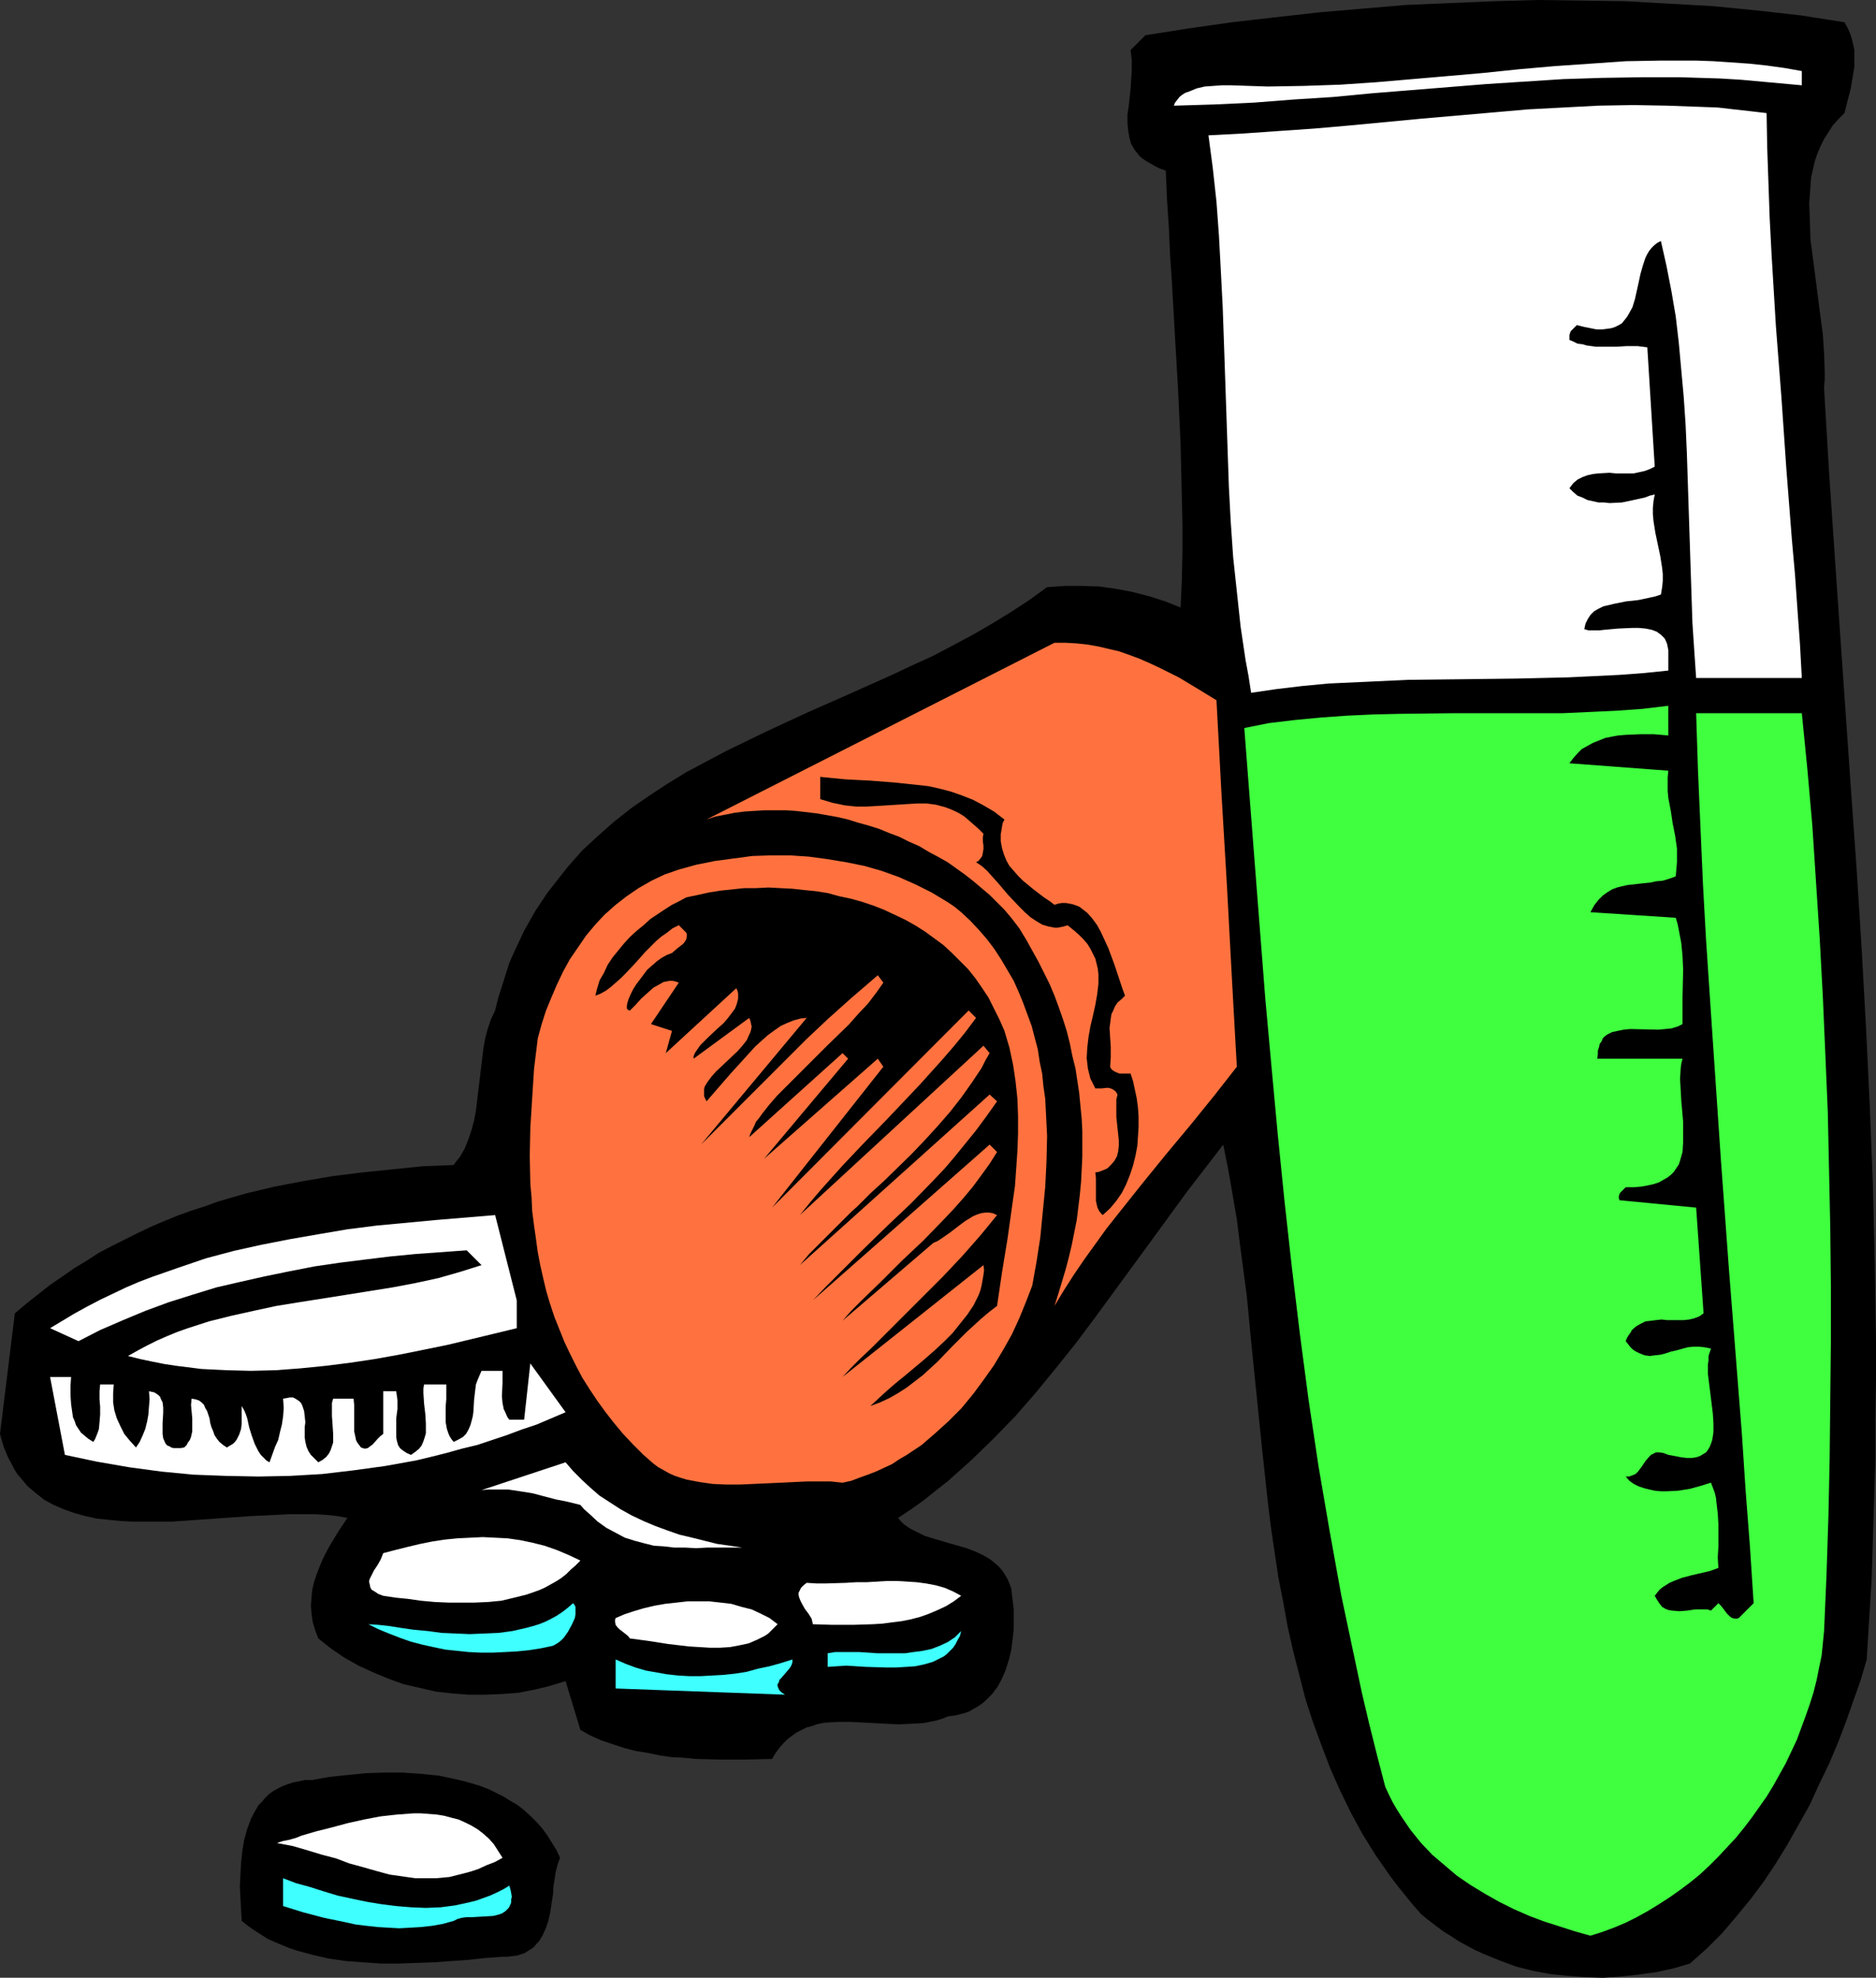 <?xml version="1.0" encoding="UTF-8" standalone="no"?>
<svg
   version="1.0"
   width="129.766mm"
   height="136.808mm"
   id="svg20"
   sodipodi:docname="Pills &amp; Test Tube.wmf"
   xmlns:inkscape="http://www.inkscape.org/namespaces/inkscape"
   xmlns:sodipodi="http://sodipodi.sourceforge.net/DTD/sodipodi-0.dtd"
   xmlns="http://www.w3.org/2000/svg"
   xmlns:svg="http://www.w3.org/2000/svg">
  <rect width="100%" height="100%" fill="#333333" stroke="none"/>
  <sodipodi:namedview
     id="namedview20"
     pagecolor="#ffffff"
     bordercolor="#000000"
     borderopacity="0.25"
     inkscape:showpageshadow="2"
     inkscape:pageopacity="0.0"
     inkscape:pagecheckerboard="0"
     inkscape:deskcolor="#d1d1d1"
     inkscape:document-units="mm" />
  <defs
     id="defs1">
    <pattern
       id="WMFhbasepattern"
       patternUnits="userSpaceOnUse"
       width="6"
       height="6"
       x="0"
       y="0" />
  </defs>
  <path
     style="fill:#000000;fill-opacity:1;fill-rule:evenodd;stroke:none"
     d="m 482.214,5.817 0.808,1.454 0.646,1.454 0.485,1.454 0.323,1.454 0.323,1.454 v 1.454 2.909 l -0.485,2.909 -0.485,2.909 -0.808,3.07 -0.808,3.232 -1.616,1.616 -1.454,1.616 -1.131,1.777 -1.131,1.777 -0.97,1.939 -0.808,1.939 -0.646,1.939 -0.485,2.101 -0.485,2.101 -0.162,2.262 -0.162,2.262 -0.162,2.262 0.162,4.686 0.162,4.848 0.646,4.848 0.646,5.009 1.293,10.018 0.646,4.848 0.323,4.848 0.162,4.686 v 2.262 l -0.162,2.262 1.293,21.814 1.454,21.329 1.454,21.168 1.454,20.844 1.454,20.844 1.454,20.521 1.293,20.521 1.131,20.521 0.97,20.36 0.808,20.36 0.485,20.36 0.323,20.521 v 10.18 l -0.162,10.341 v 10.341 l -0.323,10.341 -0.323,10.503 -0.323,10.341 -0.646,10.503 -0.646,10.665 -1.616,5.494 -1.939,5.494 -1.939,5.494 -2.101,5.494 -2.262,5.332 -2.586,5.332 -2.424,5.332 -2.909,5.171 -2.909,5.171 -3.07,5.009 -3.232,4.848 -3.394,4.524 -3.717,4.524 -3.717,4.363 -4.04,4.04 -4.363,3.878 -4.363,1.293 -4.525,0.97 -4.686,0.646 -4.525,0.485 -4.686,0.323 -4.525,-0.162 -4.525,-0.323 -4.686,-0.485 -4.363,-0.808 -4.525,-1.131 -4.363,-1.616 -4.363,-1.777 -2.101,-0.97 -2.101,-1.131 -2.101,-1.131 -1.939,-1.293 -2.101,-1.293 -1.939,-1.454 -2.101,-1.616 -1.778,-1.454 -2.262,-2.585 -2.101,-2.585 -1.939,-2.424 -1.939,-2.585 -3.717,-5.332 -3.394,-5.494 -3.07,-5.655 -2.747,-5.655 -2.586,-5.817 -2.262,-5.979 -2.262,-6.14 -1.939,-5.979 -1.616,-6.302 -1.616,-6.302 -1.454,-6.463 -1.131,-6.302 -1.293,-6.625 -0.97,-6.463 -0.97,-6.625 -0.808,-6.625 -1.454,-13.411 -2.747,-26.985 -1.293,-13.411 -1.778,-13.411 -0.808,-6.463 -1.131,-6.625 -1.131,-6.463 -1.293,-6.463 -4.848,6.302 -4.848,6.302 -9.534,13.088 -9.696,13.25 -4.848,6.625 -4.848,6.463 -5.171,6.463 -5.171,6.302 -5.333,6.14 -5.656,5.817 -5.818,5.655 -3.07,2.747 -3.07,2.747 -3.07,2.424 -3.232,2.585 -3.394,2.424 -3.394,2.262 0.646,0.808 0.808,0.808 1.616,1.131 1.939,0.97 1.939,0.97 2.101,0.646 4.363,1.293 2.262,0.646 2.262,0.646 2.101,0.808 2.101,0.97 1.939,1.131 1.778,1.454 0.808,0.808 0.646,0.808 0.646,0.97 0.646,1.131 0.485,1.131 0.485,1.293 0.323,2.747 0.323,2.585 v 2.747 2.747 l -0.323,2.747 -0.323,2.585 -0.646,2.585 -0.808,2.585 -0.97,2.262 -1.131,2.101 -1.454,1.939 -1.778,1.777 -0.97,0.808 -0.97,0.646 -1.131,0.646 -1.131,0.646 -1.293,0.485 -1.293,0.323 -1.454,0.323 -1.454,0.162 -1.616,0.646 -1.616,0.485 -3.232,0.646 -3.232,0.162 -3.232,0.162 -3.232,-0.162 -3.232,-0.162 -3.07,-0.162 -3.232,-0.162 h -2.909 l -3.07,0.162 -1.293,0.162 -1.454,0.323 -1.293,0.485 -1.293,0.323 -1.293,0.646 -1.293,0.646 -1.131,0.808 -1.293,0.97 -1.131,1.131 -0.97,1.131 -0.97,1.293 -0.97,1.616 -6.787,0.162 h -6.626 l -6.464,-0.162 -3.232,-0.323 -3.232,-0.162 -3.232,-0.485 -3.07,-0.646 -3.07,-0.485 -3.07,-0.808 -2.909,-0.97 -2.909,-0.97 -2.909,-1.293 -2.586,-1.454 -3.878,-12.765 -4.202,1.293 -4.04,0.97 -4.202,0.808 -4.363,0.323 -4.202,0.162 h -4.363 l -4.202,-0.323 -4.363,-0.485 -4.202,-0.97 -4.202,-0.97 -4.04,-1.454 -3.878,-1.616 -3.878,-1.777 -3.717,-2.101 -3.555,-2.424 -3.232,-2.585 -0.808,-2.101 -0.646,-2.101 -0.323,-2.262 -0.162,-2.101 0.162,-2.101 0.162,-1.939 0.485,-2.101 0.646,-1.939 0.808,-2.101 0.808,-1.939 0.97,-1.939 0.97,-1.777 2.262,-3.716 2.262,-3.393 -2.747,-0.485 -2.909,-0.323 -2.909,-0.162 h -3.232 -3.232 l -3.232,0.162 -6.787,0.323 -6.949,0.485 -6.949,0.485 -6.949,0.485 h -3.394 -3.394 -3.394 l -3.232,-0.162 -3.232,-0.323 -3.07,-0.323 -2.909,-0.646 -2.909,-0.808 -2.747,-0.97 -2.586,-1.131 -2.424,-1.293 L 9.373,390.387 7.272,388.61 5.494,386.509 4.525,385.378 3.717,384.086 3.07,382.793 2.262,381.339 1.616,379.884 0.97,378.269 0.485,376.653 0,374.875 l 3.878,-31.509 3.07,-2.585 3.07,-2.424 3.07,-2.424 3.07,-2.101 3.232,-2.262 3.232,-1.939 3.232,-2.101 3.394,-1.777 6.787,-3.393 3.394,-1.616 3.394,-1.454 3.555,-1.454 3.555,-1.293 3.555,-1.131 3.555,-1.293 7.272,-2.101 7.434,-1.777 7.595,-1.454 7.595,-1.293 7.757,-0.97 7.918,-0.808 7.918,-0.808 8.08,-0.323 0.808,-1.131 0.808,-0.97 1.293,-2.262 0.97,-2.424 0.808,-2.424 0.646,-2.424 0.485,-2.585 0.646,-5.494 0.323,-2.585 0.323,-2.747 0.646,-5.332 0.485,-2.747 0.646,-2.424 0.808,-2.424 1.131,-2.424 0.808,-3.232 0.97,-3.07 0.97,-3.07 0.97,-3.07 1.293,-2.909 1.293,-2.747 1.293,-2.747 1.454,-2.585 1.454,-2.585 1.616,-2.424 1.616,-2.424 1.778,-2.262 1.778,-2.262 1.778,-2.262 3.717,-4.201 4.202,-3.878 4.202,-3.716 4.525,-3.555 4.686,-3.232 4.686,-3.07 5.01,-3.07 5.171,-2.747 5.171,-2.747 5.333,-2.585 5.333,-2.585 10.827,-5.009 10.989,-4.848 10.827,-4.848 5.494,-2.585 5.333,-2.424 5.171,-2.747 5.171,-2.747 5.01,-2.909 5.01,-3.07 4.686,-3.07 4.686,-3.393 4.686,-0.323 h 4.525 l 4.525,0.162 4.525,0.646 4.202,0.808 4.363,1.131 4.04,1.293 4.04,1.616 0.323,-7.271 0.162,-7.271 v -7.11 l -0.162,-7.11 -0.323,-13.896 -0.646,-14.058 -0.808,-13.896 -0.808,-14.219 -0.485,-7.271 -0.323,-7.271 -0.485,-7.271 -0.323,-7.594 -1.454,-0.485 -1.293,-0.646 -1.131,-0.646 -1.131,-0.646 -0.97,-0.646 -0.808,-0.646 -0.646,-0.808 -0.646,-0.808 -0.485,-0.808 -0.485,-0.808 -0.485,-1.777 -0.323,-1.939 -0.162,-1.939 v -2.101 l 0.323,-2.101 0.485,-4.524 0.162,-2.424 0.162,-2.585 v -2.585 l -0.323,-2.585 3.878,-3.878 L 310.756,7.433 322.068,5.817 333.38,4.524 344.854,3.232 356.166,2.262 367.64,1.293 379.113,0.808 390.587,0.323 402.06,0 l 11.474,0.162 11.474,0.162 11.474,0.646 11.474,0.646 11.474,1.131 11.474,1.293 z"
     id="path1" />
  <path
     style="fill:#ffffff;fill-opacity:1;fill-rule:evenodd;stroke:none"
     d="m 471.063,22.299 -5.333,-0.485 -5.333,-0.485 -5.333,-0.485 -5.333,-0.323 -10.342,-0.323 h -10.342 l -10.181,0.162 -10.181,0.323 -10.019,0.646 -10.019,0.646 -20.038,1.616 -10.019,0.808 -10.181,0.97 -10.181,0.646 -10.342,0.808 -10.342,0.485 -10.666,0.323 0.323,-0.808 0.646,-0.808 0.485,-0.646 0.808,-0.646 0.808,-0.485 0.97,-0.323 1.939,-0.808 2.101,-0.485 2.262,-0.162 2.262,-0.162 h 2.262 l 4.848,0.162 4.848,0.162 9.373,-0.162 9.534,-0.323 9.534,-0.646 9.373,-0.808 9.373,-0.808 9.211,-0.808 9.373,-0.97 9.211,-0.808 9.373,-0.646 9.211,-0.646 9.211,-0.162 h 9.211 l 4.525,0.162 4.686,0.323 4.686,0.323 4.525,0.485 4.686,0.646 4.525,0.808 z"
     id="path2" />
  <path
     style="fill:#ffffff;fill-opacity:1;fill-rule:evenodd;stroke:none"
     d="m 461.852,29.57 0.162,9.049 0.323,9.21 0.323,9.21 0.485,9.372 1.131,18.744 1.454,18.744 1.293,18.744 1.454,18.582 0.808,9.049 0.646,9.21 0.646,8.887 0.485,8.887 H 443.43 l -0.485,-7.11 -0.485,-7.271 -0.485,-14.704 -0.485,-14.866 -0.485,-14.866 -0.323,-7.271 -0.485,-7.271 -0.646,-7.11 -0.646,-7.11 -0.808,-6.948 -1.131,-6.625 -1.293,-6.625 -1.454,-6.463 -0.97,0.485 -0.808,0.646 -0.646,0.646 -0.646,0.808 -0.485,0.808 -0.485,0.97 -0.646,1.939 -0.646,2.262 -0.485,2.262 -0.97,4.363 -0.646,2.101 -0.97,1.777 -0.485,0.808 -0.646,0.808 -0.646,0.808 -0.808,0.485 -0.97,0.485 -0.97,0.323 -1.131,0.162 -1.293,0.162 h -1.454 l -1.616,-0.323 -1.616,-0.323 -1.939,-0.485 -0.485,0.485 -0.323,0.323 -0.808,0.808 -0.162,0.485 -0.162,0.485 v 0.646 0.646 l 1.131,0.485 0.97,0.485 1.293,0.162 1.131,0.323 2.424,0.323 h 2.747 2.586 l 2.747,-0.162 h 2.747 l 2.586,0.323 1.939,31.186 -1.293,0.646 -1.293,0.485 -1.454,0.323 -1.454,0.323 h -3.07 -1.616 l -1.616,-0.162 -2.909,0.162 -1.454,0.162 -1.454,0.323 -1.293,0.485 -1.293,0.646 -1.131,0.97 -0.485,0.646 -0.485,0.646 0.97,0.97 1.131,0.97 1.293,0.485 1.293,0.646 1.454,0.323 1.454,0.323 h 1.454 l 1.454,0.162 3.232,-0.162 3.07,-0.646 2.909,-0.646 1.293,-0.485 1.293,-0.323 -0.323,1.777 -0.162,1.777 v 1.616 l 0.162,1.777 0.485,3.07 0.646,3.07 0.646,3.07 0.485,3.07 0.162,1.616 v 1.777 l -0.162,1.616 -0.323,1.939 -1.454,0.485 -1.454,0.323 -3.07,0.646 -3.07,0.323 -3.232,0.646 -1.293,0.323 -1.454,0.323 -1.293,0.646 -1.131,0.646 -0.97,0.97 -0.646,0.97 -0.646,1.293 -0.323,1.454 1.131,0.323 h 1.131 1.616 l 1.454,-0.162 3.555,-0.323 3.717,-0.162 h 1.616 l 1.778,0.162 1.616,0.323 1.293,0.485 1.131,0.808 0.485,0.485 0.485,0.485 0.323,0.646 0.323,0.808 0.162,0.808 0.162,0.808 v 5.332 l -6.302,0.646 -6.464,0.485 -6.626,0.323 -6.787,0.323 -6.787,0.162 -6.949,0.162 -14.059,0.162 -14.059,0.162 -6.949,0.323 -6.949,0.323 -6.949,0.323 -6.787,0.646 -6.787,0.808 -6.626,0.97 -0.646,-4.201 -0.808,-4.363 -1.293,-8.726 -0.97,-9.049 -0.97,-9.049 -0.646,-9.372 -0.485,-9.21 -0.646,-18.905 -0.646,-18.905 -0.323,-9.21 -0.485,-9.372 -0.485,-9.049 -0.646,-8.887 -0.97,-8.887 -1.131,-8.564 9.211,-0.485 9.211,-0.646 9.373,-0.646 9.211,-0.808 18.746,-1.777 18.584,-1.616 9.211,-0.808 9.211,-0.485 9.211,-0.485 9.05,-0.162 8.888,0.162 8.888,0.323 4.363,0.162 4.202,0.485 4.363,0.485 z"
     id="path3" />
  <path
     style="fill:#ff723f;fill-opacity:1;fill-rule:evenodd;stroke:none"
     d="m 318.028,183.075 0.646,11.957 0.646,12.119 1.454,24.561 0.646,12.119 0.646,11.957 0.646,11.634 0.323,5.817 0.323,5.655 -2.909,3.716 -2.909,3.716 -6.141,7.594 -6.464,7.756 -6.302,7.756 -6.302,7.918 -3.07,3.878 -2.909,4.04 -2.909,4.04 -2.747,4.04 -2.586,4.04 -2.424,4.04 0.97,-3.07 0.97,-3.232 0.97,-3.232 0.808,-3.07 0.808,-3.393 0.646,-3.232 0.646,-3.232 0.808,-6.625 0.323,-3.393 0.162,-3.232 0.162,-3.232 v -3.393 -3.393 l -0.162,-3.232 -0.323,-3.232 -0.323,-3.393 -0.485,-3.232 -0.485,-3.232 -0.808,-3.232 -0.646,-3.232 -0.808,-3.232 -0.97,-3.07 -1.131,-3.232 -1.131,-3.07 -1.293,-3.07 -1.454,-2.909 -1.454,-2.909 -1.616,-2.909 -1.616,-2.909 -1.778,-2.909 -2.101,-2.747 -1.778,-2.101 -1.939,-1.939 -1.939,-1.939 -2.101,-1.777 -2.101,-1.777 -2.262,-1.777 -4.525,-3.232 -2.586,-1.454 -2.424,-1.293 -2.424,-1.454 -2.586,-1.131 -2.586,-1.293 -2.586,-0.97 -2.747,-1.131 -2.586,-0.808 -2.909,-0.808 -2.586,-0.808 -2.747,-0.646 -2.747,-0.485 -2.747,-0.485 -2.747,-0.323 -2.747,-0.323 -2.586,-0.162 h -2.747 -2.586 l -2.747,0.162 -2.586,0.162 -2.586,0.323 -2.424,0.485 -2.586,0.485 -2.424,0.808 90.981,-46.213 h 2.909 l 2.909,0.162 2.909,0.323 2.747,0.485 2.747,0.646 2.747,0.646 2.747,0.97 2.586,0.97 2.586,1.131 2.424,1.131 5.171,2.585 4.848,2.909 z"
     id="path4" />
  <path
     style="fill:#3fff3f;fill-opacity:1;fill-rule:evenodd;stroke:none"
     d="m 436.158,192.285 -3.717,-0.323 h -3.717 l -3.717,0.162 -1.939,0.162 -1.778,0.323 -1.616,0.323 -1.616,0.646 -1.616,0.646 -1.454,0.808 -1.454,0.808 -1.131,1.131 -1.131,1.293 -0.97,1.293 25.856,1.939 -0.162,1.777 v 1.777 1.777 l 0.162,1.777 0.646,3.393 0.485,3.232 0.646,3.232 0.485,3.393 v 1.777 1.777 l -0.162,1.939 -0.162,1.777 -1.778,0.646 -1.616,0.485 -1.778,0.162 -1.454,0.323 -1.616,0.162 -1.454,0.162 -2.909,0.323 -1.454,0.323 -1.293,0.323 -1.293,0.485 -1.293,0.808 -1.131,0.808 -1.131,1.131 -1.131,1.454 -0.97,1.777 22.301,1.454 0.485,1.616 0.323,1.616 0.646,3.393 0.323,3.393 0.162,3.555 -0.162,7.11 v 3.555 3.555 l -1.293,0.646 -1.616,0.485 -1.616,0.162 -1.778,0.162 -7.434,-0.162 -1.616,0.162 -1.616,0.323 -1.454,0.323 -1.293,0.646 -0.646,0.485 -0.485,0.485 -0.323,0.808 -0.485,0.646 -0.162,0.808 -0.323,0.97 v 0.97 l -0.162,1.131 h 22.301 l -0.323,1.293 -0.162,1.293 -0.162,2.747 0.162,2.747 0.162,2.909 0.485,5.494 v 2.747 2.585 l -0.162,2.585 -0.323,1.131 -0.323,1.131 -0.323,0.97 -0.646,0.97 -0.646,0.97 -0.808,0.808 -0.808,0.646 -1.131,0.646 -1.131,0.646 -1.454,0.485 -1.454,0.323 -1.778,0.323 -1.939,0.162 h -2.101 l -0.323,0.323 -0.323,0.323 -0.808,0.808 -0.162,0.323 -0.162,0.485 v 0.646 l 0.162,0.485 20.038,1.939 1.939,27.631 -1.131,0.808 -1.293,0.485 -1.293,0.323 -1.454,0.162 h -4.363 l -1.454,-0.162 -1.454,0.162 -1.293,0.162 -1.454,0.162 -1.293,0.646 -1.131,0.646 -1.131,0.97 -0.323,0.646 -0.485,0.646 -0.485,0.808 -0.323,0.808 0.646,0.808 0.485,0.646 0.646,0.646 0.646,0.485 1.293,0.646 1.293,0.485 1.293,0.162 1.293,-0.162 1.454,-0.162 1.293,-0.323 1.454,-0.485 1.454,-0.323 2.909,-0.808 1.454,-0.162 h 1.616 l 1.454,0.162 1.616,0.323 -0.323,0.97 -0.323,0.97 v 1.131 l -0.162,1.131 v 2.424 l 0.323,2.585 0.646,5.171 0.323,2.585 0.162,2.585 v 2.262 l -0.162,1.131 -0.162,0.97 -0.323,0.97 -0.323,0.808 -0.485,0.808 -0.485,0.646 -0.808,0.485 -0.808,0.485 -0.97,0.323 -1.131,0.162 h -1.293 l -1.454,-0.162 -1.616,-0.323 -1.778,-0.323 -1.293,-0.485 -0.97,-0.162 h -0.97 l -0.646,0.323 -0.646,0.323 -0.485,0.485 -0.97,1.131 -0.97,1.454 -0.97,1.293 -0.646,0.646 -0.808,0.323 -0.808,0.323 h -0.97 l 0.97,1.131 1.131,0.808 1.293,0.646 1.454,0.485 1.293,0.323 1.454,0.323 1.616,0.162 h 1.454 l 3.07,-0.162 3.07,-0.485 2.909,-0.808 2.586,-0.808 0.485,1.293 0.485,1.293 0.323,1.293 0.162,1.454 0.323,2.747 0.162,2.747 v 5.817 l -0.162,2.909 0.162,2.747 -2.262,0.808 -4.848,1.131 -2.424,0.646 -2.101,0.808 -1.131,0.485 -1.778,1.131 -0.808,0.646 -0.646,0.808 -0.646,0.808 0.646,1.131 0.646,0.97 0.646,0.808 0.808,0.485 0.808,0.323 0.97,0.162 1.939,0.162 2.101,-0.162 0.97,-0.162 1.131,-0.162 h 2.101 0.97 l 0.97,0.323 1.939,-1.939 0.646,0.646 0.646,0.808 0.97,1.293 0.646,0.646 0.646,0.485 0.808,0.162 h 0.485 l 0.485,-0.162 3.878,-3.878 -0.97,-14.866 -1.131,-14.704 -0.97,-14.704 -1.131,-14.381 -2.262,-28.762 -2.101,-28.6 -1.939,-28.6 -0.97,-14.381 -0.97,-14.543 -0.808,-14.543 -0.646,-14.704 -0.646,-14.866 -0.485,-15.027 h 27.634 l 1.454,14.704 1.293,14.704 0.97,14.866 0.97,14.866 0.808,15.027 0.646,14.866 0.646,15.189 0.323,15.027 0.323,15.189 0.162,15.189 v 15.027 l -0.162,15.189 -0.162,15.189 -0.323,15.027 -0.485,15.027 -0.646,14.866 -0.323,3.232 -0.323,3.232 -0.646,3.07 -0.646,3.232 -0.808,3.232 -0.97,3.07 -1.131,3.232 -1.131,3.07 -1.131,3.07 -1.454,3.07 -1.454,3.07 -1.616,2.909 -1.616,2.909 -1.778,2.909 -1.939,2.747 -1.939,2.747 -2.101,2.747 -2.101,2.585 -2.262,2.424 -2.262,2.424 -2.424,2.424 -2.424,2.262 -2.586,2.101 -2.586,1.939 -2.747,1.939 -2.747,1.777 -2.909,1.777 -2.909,1.616 -2.909,1.454 -3.07,1.293 -3.07,1.131 -3.07,0.97 -4.04,-1.131 -4.04,-1.293 -4.04,-1.293 -3.878,-1.454 -4.04,-1.777 -3.878,-1.939 -3.717,-2.101 -3.717,-2.262 -3.555,-2.424 -3.232,-2.747 -3.232,-2.747 -2.909,-3.07 -2.747,-3.393 -2.424,-3.555 -1.131,-1.777 -1.131,-1.939 -0.97,-1.939 -0.97,-2.101 -2.101,-8.079 -2.101,-8.402 -1.939,-8.241 -1.778,-8.402 -1.778,-8.402 -1.778,-8.402 -3.07,-16.966 -2.909,-16.966 -2.586,-17.29 -2.262,-17.128 -2.101,-17.451 -1.939,-17.451 -1.778,-17.613 -1.616,-17.451 -1.616,-17.774 -2.747,-35.225 -2.747,-35.549 6.464,-1.293 6.787,-0.808 6.787,-0.646 6.787,-0.485 6.949,-0.323 7.11,-0.162 14.059,-0.162 h 14.221 14.059 l 7.11,-0.323 6.949,-0.323 6.787,-0.485 6.787,-0.808 z"
     id="path5" />
  <path
     style="fill:#000000;fill-opacity:1;fill-rule:evenodd;stroke:none"
     d="m 262.6,214.261 -0.485,0.97 -0.162,0.97 -0.323,1.939 v 1.777 l 0.323,1.777 0.485,1.616 0.646,1.616 0.808,1.454 1.131,1.293 1.131,1.293 1.293,1.293 2.747,2.262 2.747,2.101 1.454,0.97 1.293,0.97 0.97,-0.323 0.97,-0.162 h 0.97 l 0.97,0.162 0.808,0.162 0.97,0.323 0.808,0.323 0.646,0.485 1.454,1.131 1.293,1.454 1.293,1.777 0.97,1.777 0.97,2.101 0.97,2.101 1.616,4.363 1.454,4.363 0.646,1.939 0.646,1.777 -0.97,0.97 -0.97,0.808 -0.646,0.97 -0.485,1.131 -0.485,0.97 -0.162,1.131 -0.162,1.293 -0.162,1.131 0.162,2.585 0.162,2.424 v 2.585 l -0.162,2.585 0.323,0.646 0.646,0.485 0.646,0.323 0.808,0.323 h 1.616 1.293 l 0.646,1.939 0.485,2.262 0.485,2.262 0.323,2.424 0.162,2.424 v 2.585 l -0.162,2.585 -0.162,2.424 -0.485,2.585 -0.646,2.585 -0.808,2.424 -0.97,2.424 -1.131,2.262 -1.454,2.101 -1.616,1.939 -1.939,1.777 -0.485,-0.485 -0.485,-0.646 -0.323,-0.646 -0.162,-0.485 -0.323,-1.454 v -1.454 -1.454 -1.454 -1.616 l -0.162,-1.454 0.97,-0.162 0.808,-0.323 0.808,-0.323 0.646,-0.323 0.485,-0.485 0.485,-0.485 0.808,-0.97 0.646,-1.131 0.323,-1.293 0.162,-1.454 v -1.454 l -0.323,-3.07 -0.323,-3.07 v -1.616 -1.454 -1.454 l 0.323,-1.293 -0.485,-0.808 -0.646,-0.485 -0.646,-0.323 -0.808,-0.162 -1.616,0.162 h -1.616 l -0.646,-1.293 -0.646,-1.293 -0.323,-1.293 -0.323,-1.293 -0.162,-1.454 -0.162,-1.293 0.162,-2.747 0.323,-2.747 0.485,-2.747 0.646,-2.747 0.646,-2.909 0.485,-2.747 0.323,-2.747 v -2.585 l -0.162,-1.454 -0.323,-1.293 -0.323,-1.293 -0.646,-1.293 -0.646,-1.293 -0.808,-1.293 -0.97,-1.131 -1.293,-1.293 -1.293,-1.131 -1.616,-1.293 -0.97,0.323 -0.808,0.162 -0.808,0.162 h -0.808 l -1.616,-0.323 -1.616,-0.485 -1.616,-0.97 -1.454,-0.97 -1.454,-1.293 -1.454,-1.454 -2.909,-3.07 -2.747,-3.232 -1.454,-1.616 -1.293,-1.454 -1.454,-1.293 -1.454,-0.97 0.646,-0.323 0.646,-0.808 0.323,-0.485 0.162,-0.808 0.162,-0.97 v -0.97 l -0.162,-1.131 v -0.97 l 0.162,-0.97 -1.293,-1.293 -1.293,-1.131 -1.293,-1.131 -1.131,-0.97 -1.293,-0.808 -1.293,-0.646 -1.131,-0.485 -1.293,-0.485 -2.424,-0.646 -2.424,-0.323 h -2.424 l -2.586,0.162 -2.586,0.162 -2.586,0.162 -2.586,0.162 -2.909,0.162 h -2.747 l -3.07,-0.323 -1.454,-0.323 -1.616,-0.323 -1.616,-0.485 -1.616,-0.485 v -5.817 l 3.232,0.323 3.394,0.323 3.07,0.162 3.232,0.162 6.302,0.485 3.07,0.323 3.07,0.323 2.909,0.323 2.909,0.646 3.07,0.808 2.747,0.97 2.909,1.131 2.747,1.454 2.747,1.616 z"
     id="path6" />
  <path
     style="fill:#ff723f;fill-opacity:1;fill-rule:evenodd;stroke:none"
     d="m 251.288,238.498 2.424,2.262 2.262,2.424 2.101,2.424 1.939,2.585 1.778,2.747 1.616,2.747 1.616,2.747 1.293,2.909 1.131,2.747 1.131,3.07 1.131,3.07 0.808,3.07 0.808,3.07 0.485,3.232 0.646,3.07 0.323,3.232 0.485,3.393 0.162,3.232 0.323,6.463 -0.162,6.787 -0.323,6.463 -0.646,6.625 -0.646,6.625 -0.97,6.302 -1.131,6.302 -1.616,4.201 -1.778,4.363 -1.939,4.201 -2.262,4.04 -2.424,4.04 -2.747,3.878 -2.747,3.716 -3.07,3.716 -3.394,3.393 -3.394,3.07 -3.555,3.07 -3.878,2.585 -1.939,1.131 -1.939,1.293 -2.101,0.97 -2.101,0.97 -2.101,0.808 -2.262,0.808 -2.101,0.808 -2.262,0.485 -3.07,-0.323 h -3.07 -3.232 l -3.394,0.162 -3.394,0.162 -3.555,0.162 -7.11,0.323 h -3.555 l -3.555,-0.162 -3.394,-0.485 -3.394,-0.646 -1.616,-0.485 -1.454,-0.485 -1.454,-0.646 -1.454,-0.808 -1.454,-0.808 -1.293,-0.97 -1.293,-1.131 -1.293,-1.131 -2.747,-2.747 -2.586,-2.747 -2.424,-2.909 -2.262,-2.909 -2.101,-2.909 -1.939,-2.909 -1.939,-3.07 -1.616,-3.07 -1.616,-3.232 -1.454,-3.07 -1.293,-3.232 -1.293,-3.232 -1.131,-3.393 -0.97,-3.232 -0.808,-3.393 -0.808,-3.555 -0.646,-3.393 -0.485,-3.555 -0.485,-3.393 -0.485,-3.716 -0.162,-3.555 -0.323,-3.555 -0.162,-7.433 0.162,-7.433 0.485,-7.756 0.485,-7.594 0.97,-7.918 0.97,-3.555 1.131,-3.555 1.454,-3.555 1.454,-3.393 1.616,-3.393 1.778,-3.232 2.101,-3.07 2.101,-3.07 2.424,-2.909 2.424,-2.585 2.909,-2.585 2.909,-2.262 3.07,-2.101 3.394,-1.939 3.394,-1.616 3.717,-1.293 4.686,-1.293 4.848,-0.97 4.848,-0.646 4.848,-0.646 4.848,-0.162 h 5.01 l 4.848,0.323 4.848,0.646 4.848,0.808 4.848,0.97 4.525,1.293 4.525,1.616 4.363,1.939 4.202,2.101 4.04,2.424 1.939,1.293 z"
     id="path7" />
  <path
     style="fill:#000000;fill-opacity:1;fill-rule:evenodd;stroke:none"
     d="m 262.6,269.522 1.293,4.363 0.97,4.524 0.646,4.363 0.485,4.524 0.162,4.524 v 4.524 l -0.162,4.524 -0.323,4.686 -0.323,4.524 -0.646,4.524 -1.293,9.21 -1.454,8.887 -1.293,8.726 -2.101,1.616 -2.101,1.777 -3.878,3.555 -3.717,3.716 -3.717,3.878 -3.878,3.555 -2.101,1.616 -2.101,1.616 -2.262,1.454 -2.262,1.293 -2.424,1.131 -2.586,0.97 2.101,-1.939 2.101,-1.939 2.424,-2.101 2.586,-2.101 5.01,-4.201 2.586,-2.262 2.424,-2.262 2.262,-2.262 1.939,-2.424 1.939,-2.424 1.616,-2.424 0.646,-1.293 0.646,-1.293 0.485,-1.293 0.323,-1.293 0.485,-2.747 0.162,-1.293 -0.162,-1.293 -36.845,29.247 2.262,-2.424 2.586,-2.585 2.586,-2.424 2.586,-2.585 5.333,-5.332 5.494,-5.494 5.333,-5.332 5.171,-5.494 2.424,-2.747 2.262,-2.585 2.262,-2.747 2.101,-2.585 -1.131,-0.485 -0.97,-0.162 h -0.97 l -1.131,0.162 -0.97,0.323 -1.131,0.485 -2.101,1.293 -1.939,1.454 -2.101,1.616 -2.101,1.454 -0.97,0.646 -1.131,0.485 -23.755,20.36 2.262,-2.585 2.586,-2.585 5.333,-5.171 5.333,-5.332 5.656,-5.332 5.333,-5.494 2.747,-2.909 2.424,-2.747 2.424,-2.909 2.262,-3.07 2.101,-2.909 1.939,-3.07 -1.939,-1.939 -46.218,40.719 3.394,-3.555 3.394,-3.393 3.232,-3.232 3.232,-3.232 6.302,-6.14 6.141,-5.817 5.818,-5.979 2.909,-3.07 2.747,-3.232 2.747,-3.393 2.747,-3.393 2.747,-3.716 2.747,-3.878 -1.939,-1.777 -49.611,44.597 2.424,-2.909 2.909,-2.909 3.07,-3.07 3.232,-3.232 1.616,-1.616 1.778,-1.616 3.394,-3.393 3.717,-3.393 7.11,-6.948 3.394,-3.555 3.394,-3.716 3.232,-3.716 2.909,-3.716 2.747,-3.878 2.586,-3.878 0.97,-1.939 1.131,-1.939 -1.616,-1.939 -47.995,44.274 2.747,-3.393 2.747,-3.232 5.656,-6.302 5.656,-5.979 5.818,-5.979 5.818,-6.14 2.909,-3.07 2.909,-3.232 2.909,-3.232 3.07,-3.555 2.909,-3.555 2.909,-3.878 -1.939,-1.939 -51.389,51.545 29.088,-36.841 -1.454,-2.101 -29.734,26.177 21.978,-26.177 -1.454,-1.454 -24.402,21.975 0.323,-0.97 0.485,-0.97 0.485,-0.97 0.485,-1.131 0.808,-0.97 0.808,-1.131 1.778,-2.262 2.101,-2.424 2.424,-2.424 2.586,-2.585 2.586,-2.585 5.494,-5.494 5.656,-5.494 2.424,-2.747 2.586,-2.747 2.101,-2.747 1.939,-2.747 -1.454,-1.939 -3.555,3.07 -3.394,2.909 -3.07,2.747 -3.07,2.747 -2.909,2.747 -2.747,2.585 -5.171,5.171 -5.171,5.171 -2.747,2.747 -2.586,2.585 -2.747,2.747 -2.909,2.909 -2.909,2.909 -3.232,3.232 27.634,-33.125 -1.616,0.162 -1.778,0.485 -1.616,0.646 -1.778,0.808 -1.616,1.131 -1.778,1.293 -1.616,1.454 -1.616,1.454 -3.232,3.555 -3.232,3.555 -3.232,3.716 -3.07,3.555 -0.323,-0.646 -0.323,-0.646 v -0.646 -0.485 -0.808 l 0.162,-0.646 0.808,-1.293 0.97,-1.293 1.131,-1.293 2.747,-2.585 2.909,-2.747 1.293,-1.454 1.131,-1.454 0.646,-1.454 0.323,-0.646 0.162,-0.646 0.162,-0.808 -0.162,-0.646 -0.162,-0.808 -0.323,-0.808 -14.544,10.665 v -0.323 -0.323 l 0.323,-0.808 0.646,-0.97 0.808,-1.131 0.97,-0.97 1.131,-1.131 2.586,-2.424 1.293,-1.131 1.131,-1.293 0.97,-1.293 0.97,-1.293 0.485,-1.293 0.323,-1.293 v -0.808 -0.646 l -0.162,-0.646 -0.323,-0.646 -18.422,16.966 1.616,-5.817 -5.494,-1.777 7.272,-10.826 -0.808,-0.323 -0.808,-0.162 h -0.808 l -0.808,0.162 -0.808,0.162 -0.808,0.485 -1.778,0.97 -1.616,1.454 -1.616,1.454 -1.454,1.616 -1.454,1.454 h -0.162 l -0.323,-0.162 -0.323,-0.323 v -0.808 l 0.162,-0.808 0.323,-0.97 0.485,-1.131 0.646,-1.293 0.808,-1.293 0.97,-1.293 0.97,-1.293 0.97,-1.293 1.293,-1.131 1.293,-1.131 1.131,-0.808 1.454,-0.808 1.293,-0.485 1.293,-1.131 1.454,-1.131 0.485,-0.485 0.485,-0.808 0.162,-0.808 v -0.485 l -0.162,-0.485 -1.939,-1.939 -1.616,0.808 -1.454,1.131 -1.616,1.131 -1.293,1.131 -2.747,2.747 -2.586,2.909 -2.586,2.747 -1.293,1.293 -1.293,1.131 -1.293,1.131 -1.293,0.97 -1.454,0.808 -1.293,0.485 0.485,-1.939 0.646,-2.101 1.131,-1.939 0.97,-2.101 1.293,-1.939 1.454,-1.777 1.454,-1.777 1.616,-1.777 1.778,-1.616 1.778,-1.454 1.778,-1.616 1.939,-1.293 1.939,-1.293 1.778,-1.131 1.939,-0.97 1.778,-0.97 3.07,-0.646 2.909,-0.646 3.07,-0.485 3.07,-0.323 3.07,-0.323 h 3.07 l 3.232,-0.162 3.07,0.162 3.232,0.162 2.909,0.323 3.232,0.323 3.07,0.485 2.909,0.808 3.07,0.646 2.909,0.808 2.909,0.97 2.909,1.131 2.747,1.293 2.747,1.293 2.586,1.454 2.586,1.616 2.424,1.777 2.424,1.777 2.262,2.101 2.101,2.101 2.101,2.101 1.939,2.424 1.778,2.585 1.616,2.424 1.454,2.909 1.454,2.909 z"
     id="path8" />
  <path
     style="fill:#ffffff;fill-opacity:1;fill-rule:evenodd;stroke:none"
     d="m 135.097,339.973 v 7.271 l -5.979,1.454 -12.12,2.909 -6.302,1.293 -6.464,1.293 -6.302,1.131 -6.464,0.97 -6.464,0.808 -6.464,0.646 -6.464,0.485 -6.464,0.162 -6.464,-0.162 -6.464,-0.323 -6.464,-0.808 -3.232,-0.485 -3.232,-0.646 -3.07,-0.646 -3.232,-0.808 2.586,-1.454 2.424,-1.293 2.586,-1.293 2.586,-1.131 2.747,-1.131 2.747,-0.97 5.494,-1.777 5.818,-1.454 5.818,-1.293 5.979,-1.293 5.979,-0.97 12.282,-1.939 12.12,-1.939 5.979,-1.131 5.979,-1.293 5.656,-1.616 5.656,-1.777 -3.878,-3.878 -13.413,0.97 -6.626,0.646 -6.626,0.808 -6.464,0.808 -6.626,0.97 -6.626,1.293 -6.302,1.293 -6.464,1.454 -6.302,1.454 -6.302,1.939 -6.141,1.939 -6.141,2.262 -5.818,2.424 -5.979,2.585 -5.656,2.909 -7.434,-3.393 3.232,-1.939 3.232,-1.939 3.232,-1.777 3.394,-1.777 3.394,-1.616 3.394,-1.616 3.394,-1.454 3.394,-1.293 6.949,-2.424 7.11,-2.424 7.272,-1.939 7.272,-1.616 7.434,-1.454 7.434,-1.293 7.595,-1.293 7.595,-0.97 15.514,-1.454 15.514,-1.293 z"
     id="path9" />
  <path
     style="fill:#ffffff;fill-opacity:1;fill-rule:evenodd;stroke:none"
     d="m 147.864,369.22 -7.595,3.232 -3.878,1.293 -3.878,1.454 -3.878,1.293 -3.878,1.293 -4.04,0.97 -4.04,1.131 -3.878,0.97 -4.04,0.97 -8.08,1.454 -8.242,1.131 -8.242,0.97 -8.403,0.485 -8.242,0.162 -8.403,-0.162 -8.565,-0.323 -8.403,-0.808 -8.403,-1.131 -8.403,-1.454 -8.403,-1.777 -3.878,-20.36 h 5.494 l -0.162,2.262 v 2.424 l 0.162,2.424 0.323,2.262 0.162,1.131 0.485,1.131 0.323,0.97 0.646,0.97 0.646,0.97 0.97,0.808 0.97,0.808 1.293,0.808 0.485,-0.808 0.323,-0.808 0.323,-0.808 0.323,-0.97 0.162,-1.777 0.162,-1.939 v -2.101 l -0.162,-1.939 v -2.101 l 0.162,-1.777 h 3.555 l -0.162,2.262 v 2.424 l 0.323,2.101 0.646,2.101 0.97,2.101 0.97,1.939 1.454,1.777 1.616,1.777 0.97,-1.454 0.808,-1.777 0.646,-1.616 0.485,-1.939 0.323,-1.777 0.162,-2.101 0.162,-1.939 -0.162,-2.101 0.808,0.162 0.646,0.162 0.485,0.323 0.485,0.323 0.485,0.485 0.162,0.485 0.485,0.97 0.162,1.293 v 1.454 l -0.162,2.747 v 1.454 1.293 l 0.162,1.131 0.485,1.131 0.162,0.323 0.485,0.485 0.485,0.162 0.485,0.323 0.646,0.162 h 0.808 0.97 l 0.97,-0.162 0.646,-0.646 0.323,-0.646 0.485,-0.646 0.323,-0.808 0.323,-1.454 v -1.777 -1.616 l -0.323,-3.555 0.162,-1.616 0.97,0.162 0.97,0.323 0.646,0.485 0.646,0.646 0.323,0.808 0.485,0.808 0.646,1.939 0.162,1.131 0.323,1.131 0.485,1.131 0.323,0.97 0.646,0.97 0.646,0.808 0.97,0.808 0.97,0.646 0.808,-0.485 0.808,-0.485 0.485,-0.485 0.485,-0.646 0.323,-0.646 0.323,-0.646 0.485,-1.454 0.162,-1.454 v -1.454 -1.616 -1.454 l 0.485,0.808 0.323,0.646 0.323,0.808 0.323,0.97 0.485,2.262 0.646,2.101 0.808,2.262 0.97,1.939 0.646,0.97 0.646,0.646 0.808,0.808 0.808,0.485 1.454,-4.04 0.808,-1.777 0.485,-2.101 0.485,-1.939 0.323,-2.101 0.162,-2.262 -0.162,-2.424 0.97,-0.162 0.808,-0.162 h 0.808 l 0.646,0.323 0.485,0.323 0.485,0.323 0.485,0.485 0.323,0.646 0.485,1.454 0.162,1.454 0.162,1.454 -0.162,1.293 v 1.293 1.454 l 0.162,1.131 0.323,1.293 0.485,1.131 0.646,0.97 0.97,0.97 0.97,0.97 1.131,-0.646 0.97,-0.808 0.646,-0.808 0.485,-0.97 0.323,-0.97 0.323,-0.97 v -1.131 -1.131 l -0.162,-2.424 -0.162,-2.262 v -2.424 -0.97 l 0.323,-1.131 h 5.333 l 0.162,1.616 v 3.555 1.616 1.777 l 0.323,1.454 0.162,0.808 0.323,0.646 0.485,0.646 0.485,0.646 0.485,0.162 0.485,0.162 0.808,-0.162 0.646,-0.485 0.646,-0.485 1.293,-1.454 0.646,-0.646 0.808,-0.646 v -11.149 h 3.394 l 0.162,1.131 0.162,1.131 v 2.424 l -0.323,2.424 v 2.585 1.131 1.131 l 0.162,0.97 0.323,1.131 0.485,0.808 0.808,0.646 0.97,0.646 1.131,0.485 1.131,-0.808 0.97,-0.808 0.646,-0.808 0.485,-1.131 0.323,-0.97 0.323,-1.131 v -1.293 -1.293 l -0.162,-2.585 -0.162,-1.293 -0.162,-1.454 -0.162,-2.585 v -1.131 l 0.162,-1.131 h 5.818 v 1.777 2.101 l -0.162,1.939 v 2.101 1.939 l 0.323,1.777 0.323,0.97 0.323,0.808 0.485,0.808 0.646,0.808 1.293,-0.646 1.131,-0.646 0.808,-0.808 0.646,-1.131 0.485,-1.131 0.323,-1.131 0.323,-1.293 0.162,-1.293 0.162,-2.909 0.323,-2.747 0.162,-1.293 0.485,-1.293 0.485,-1.131 0.485,-1.131 h 5.494 v 1.616 1.616 l -0.162,3.393 0.162,1.777 0.323,1.616 0.323,0.646 0.646,1.454 0.485,0.646 h 3.878 l 1.616,-14.704 z"
     id="path10" />
  <path
     style="fill:#ffffff;fill-opacity:1;fill-rule:evenodd;stroke:none"
     d="m 194.081,404.607 h -6.302 -2.909 l -2.909,0.162 -2.747,-0.162 h -2.909 l -2.747,-0.323 -2.586,-0.162 -2.586,-0.646 -2.424,-0.646 -2.586,-0.808 -2.424,-1.293 -2.424,-1.293 -2.262,-1.616 -2.262,-2.101 -1.293,-1.131 -0.97,-1.131 -3.232,-0.808 -3.232,-0.646 -3.07,-0.808 -3.07,-0.808 -3.07,-0.485 -3.232,-0.485 h -1.616 -3.555 l -1.778,0.162 21.978,-7.271 1.939,2.262 2.262,2.262 2.262,2.101 2.424,2.101 2.747,1.777 2.747,1.777 2.909,1.616 3.07,1.454 3.07,1.293 3.07,1.131 3.232,1.131 3.394,0.808 3.232,0.808 3.232,0.808 3.394,0.485 z"
     id="path11" />
  <path
     style="fill:#ffffff;fill-opacity:1;fill-rule:evenodd;stroke:none"
     d="m 151.742,408 -1.293,1.293 -1.293,1.131 -1.131,1.131 -1.454,1.131 -1.293,0.808 -2.909,1.616 -1.454,0.646 -3.232,1.131 -3.232,0.808 -3.394,0.808 -3.394,0.323 -3.555,0.162 h -3.555 -3.394 l -3.555,-0.162 -3.555,-0.323 -3.394,-0.485 -3.232,-0.323 -3.232,-0.485 -1.293,-0.485 -0.97,-0.646 -0.808,-0.485 -0.323,-0.646 -0.162,-0.808 -0.162,-0.646 0.162,-0.646 0.323,-0.646 0.808,-1.616 0.97,-1.454 0.808,-1.454 0.323,-0.808 0.323,-0.808 3.07,-0.808 3.232,-0.808 3.394,-0.808 3.232,-0.646 3.232,-0.485 3.232,-0.323 3.394,-0.162 3.232,-0.162 3.232,0.162 3.232,0.162 3.394,0.485 3.07,0.646 3.232,0.808 3.232,1.131 3.07,1.293 z"
     id="path12" />
  <path
     style="fill:#ffffff;fill-opacity:1;fill-rule:evenodd;stroke:none"
     d="m 251.288,417.21 -1.939,1.454 -2.101,1.293 -2.101,0.97 -2.262,0.97 -2.262,0.808 -2.424,0.646 -2.424,0.485 -2.586,0.323 -2.424,0.323 -2.586,0.162 -5.171,0.162 h -5.333 l -5.171,-0.162 -0.162,-0.808 -0.162,-0.646 -0.808,-1.293 -0.97,-1.293 -0.808,-1.454 -0.323,-0.646 -0.323,-0.808 -0.162,-0.646 v -0.646 l 0.323,-0.646 0.323,-0.646 0.646,-0.646 0.808,-0.646 2.586,0.162 h 2.424 l 5.333,-0.162 2.586,-0.162 h 2.747 l 5.333,-0.323 h 2.586 l 2.586,0.162 2.586,0.162 2.424,0.323 2.586,0.485 2.262,0.646 2.262,0.97 z"
     id="path13" />
  <path
     style="fill:#3fffff;fill-opacity:1;fill-rule:evenodd;stroke:none"
     d="m 144.47,430.299 -3.07,0.646 -3.07,0.485 -3.232,0.323 -3.07,0.162 -3.232,0.162 h -3.07 l -3.232,-0.162 -3.07,-0.323 -3.07,-0.323 -3.07,-0.646 -2.909,-0.646 -3.07,-0.808 -2.747,-0.97 -2.909,-1.131 -2.747,-1.131 -2.586,-1.293 2.586,0.162 2.909,0.323 3.07,0.485 3.394,0.485 3.555,0.323 3.555,0.485 3.717,0.162 3.717,0.162 3.878,-0.162 3.717,-0.162 3.555,-0.485 3.555,-0.808 1.778,-0.485 1.616,-0.485 1.616,-0.646 1.616,-0.808 1.454,-0.808 1.454,-0.97 1.454,-1.131 1.293,-1.131 0.323,0.323 0.323,0.646 v 0.485 0.646 0.808 l -0.162,0.97 -0.808,1.777 -0.97,1.777 -1.131,1.616 -0.646,0.646 -0.808,0.646 -0.808,0.485 z"
     id="path14" />
  <path
     style="fill:#ffffff;fill-opacity:1;fill-rule:evenodd;stroke:none"
     d="m 203.293,424.643 -0.808,0.808 -0.808,0.808 -0.808,0.808 -0.97,0.646 -1.939,0.97 -2.262,0.97 -2.262,0.485 -2.586,0.485 -2.586,0.162 h -2.747 l -2.586,-0.162 -2.747,-0.162 -5.494,-0.646 -5.171,-0.808 -2.424,-0.323 -2.424,-0.323 -0.485,-0.646 -0.808,-0.646 -1.454,-1.131 -0.485,-0.485 -0.485,-0.646 -0.162,-0.808 v -0.485 l 0.162,-0.485 2.262,-0.97 2.424,-0.808 2.747,-0.808 2.747,-0.646 2.747,-0.485 2.909,-0.323 2.909,-0.323 h 3.07 2.747 l 2.909,0.323 2.747,0.323 2.747,0.808 2.586,0.646 2.424,1.131 2.262,1.131 z"
     id="path15" />
  <path
     style="fill:#3fffff;fill-opacity:1;fill-rule:evenodd;stroke:none"
     d="m 216.382,435.792 v -3.555 l 1.939,-0.323 h 1.939 2.101 2.262 l 4.686,0.323 h 4.848 2.424 l 2.262,-0.323 2.424,-0.323 2.262,-0.485 2.101,-0.808 2.101,-0.97 1.939,-1.293 1.616,-1.616 -0.323,1.293 -0.646,1.131 -0.485,0.97 -0.646,0.97 -0.808,0.808 -0.808,0.808 -0.808,0.646 -0.97,0.485 -0.97,0.485 -0.97,0.485 -2.262,0.646 -2.262,0.485 -2.424,0.162 -2.586,0.162 h -2.586 l -5.333,-0.162 -5.171,-0.323 -2.424,0.162 z"
     id="path16" />
  <path
     style="fill:#3fffff;fill-opacity:1;fill-rule:evenodd;stroke:none"
     d="m 207.171,433.853 v 0.646 l -0.162,0.646 -0.323,0.646 -0.485,0.646 -0.97,1.131 -0.97,1.131 -0.485,0.485 -0.162,0.646 -0.323,0.485 v 0.485 l 0.162,0.485 0.323,0.646 0.485,0.485 0.97,0.646 -44.278,-1.616 v -7.594 l 2.586,1.131 2.586,0.97 2.747,0.808 2.747,0.485 2.747,0.485 2.909,0.323 2.909,0.162 h 3.07 l 2.909,-0.162 2.909,-0.162 3.07,-0.323 3.07,-0.485 2.909,-0.808 3.07,-0.646 2.909,-0.808 z"
     id="path17" />
  <path
     style="fill:#000000;fill-opacity:1;fill-rule:evenodd;stroke:none"
     d="m 146.409,485.722 -0.646,1.777 -0.485,1.939 -0.323,2.101 -0.323,2.101 v 1.131 l -0.162,1.131 -0.323,2.101 -0.323,2.101 -0.485,2.101 -0.646,1.939 -0.808,1.777 -0.97,1.616 -0.646,0.646 -0.646,0.808 -0.646,0.485 -0.808,0.485 -0.97,0.646 -0.97,0.323 -0.97,0.323 -1.293,0.162 -1.293,0.162 h -1.293 l -4.363,0.323 -4.525,0.485 -4.525,0.323 -4.525,0.323 -4.686,0.162 -4.686,0.162 h -4.525 l -4.686,-0.323 -4.363,-0.323 -4.525,-0.646 -4.202,-0.97 -4.202,-1.131 -1.939,-0.646 -1.939,-0.808 -1.939,-0.808 -1.778,-0.808 -1.778,-1.131 -1.778,-1.131 -1.616,-1.131 -1.616,-1.293 -0.162,-2.909 -0.162,-3.07 -0.162,-3.07 0.162,-3.07 0.162,-3.07 0.323,-3.07 0.485,-2.909 0.808,-2.909 0.97,-2.585 0.646,-1.293 0.646,-1.131 0.646,-1.131 0.97,-0.97 0.808,-0.97 0.97,-0.97 1.131,-0.808 1.131,-0.646 1.293,-0.646 1.293,-0.485 1.454,-0.485 1.616,-0.323 1.616,-0.323 h 1.778 l 4.525,-0.808 4.686,-0.485 4.848,-0.485 4.686,-0.162 h 4.848 l 4.686,0.323 4.848,0.485 2.262,0.485 2.262,0.485 2.101,0.485 2.262,0.646 2.101,0.646 2.101,0.808 1.939,0.97 1.939,0.97 1.778,1.131 1.939,1.131 1.616,1.293 1.616,1.454 1.616,1.616 1.454,1.616 1.293,1.777 1.131,1.777 1.293,2.101 z"
     id="path18" />
  <path
     style="fill:#ffffff;fill-opacity:1;fill-rule:evenodd;stroke:none"
     d="m 131.381,485.722 -2.101,1.131 -2.101,0.808 -2.101,0.97 -1.939,0.646 -1.778,0.485 -1.939,0.485 -1.939,0.485 -1.778,0.162 -1.778,0.162 h -1.778 -3.555 l -3.394,-0.485 -3.394,-0.485 -3.555,-0.97 -3.394,-0.97 -3.555,-0.97 -3.394,-1.293 -3.717,-0.97 -3.717,-1.131 -3.878,-1.131 -4.202,-0.808 1.454,-0.485 1.616,-0.323 1.778,-0.485 1.616,-0.646 3.878,-1.131 3.878,-0.97 4.202,-1.131 4.363,-0.97 4.202,-0.808 4.363,-0.485 4.363,-0.323 h 1.939 l 2.101,0.162 2.101,0.162 1.939,0.323 1.778,0.485 1.939,0.485 1.778,0.808 1.616,0.808 1.616,0.97 1.454,1.131 1.454,1.293 1.293,1.454 1.131,1.777 z"
     id="path19" />
  <path
     style="fill:#3fffff;fill-opacity:1;fill-rule:evenodd;stroke:none"
     d="m 133.158,492.993 0.323,1.131 0.162,0.808 0.162,0.97 -0.162,0.646 v 0.808 l -0.162,0.485 -0.323,0.646 -0.162,0.323 -0.808,0.808 -0.97,0.646 -0.97,0.323 -1.293,0.323 -2.747,0.162 -2.747,0.162 h -1.454 l -1.293,0.162 -1.131,0.323 -0.97,0.485 -2.909,0.808 -2.747,0.485 -2.909,0.323 -2.747,0.162 -2.909,0.162 -2.909,-0.162 -2.747,-0.162 -2.909,-0.323 -2.747,-0.323 -2.909,-0.646 -5.494,-1.131 -5.494,-1.454 -5.171,-1.616 v -7.271 l 3.394,1.293 3.555,0.97 3.555,1.131 3.717,1.131 3.717,0.808 3.878,0.808 3.878,0.646 3.878,0.485 3.878,0.323 3.878,0.162 3.878,-0.162 3.717,-0.485 3.717,-0.808 1.939,-0.485 1.778,-0.646 1.778,-0.646 1.778,-0.808 1.616,-0.808 z"
     id="path20" />
</svg>
